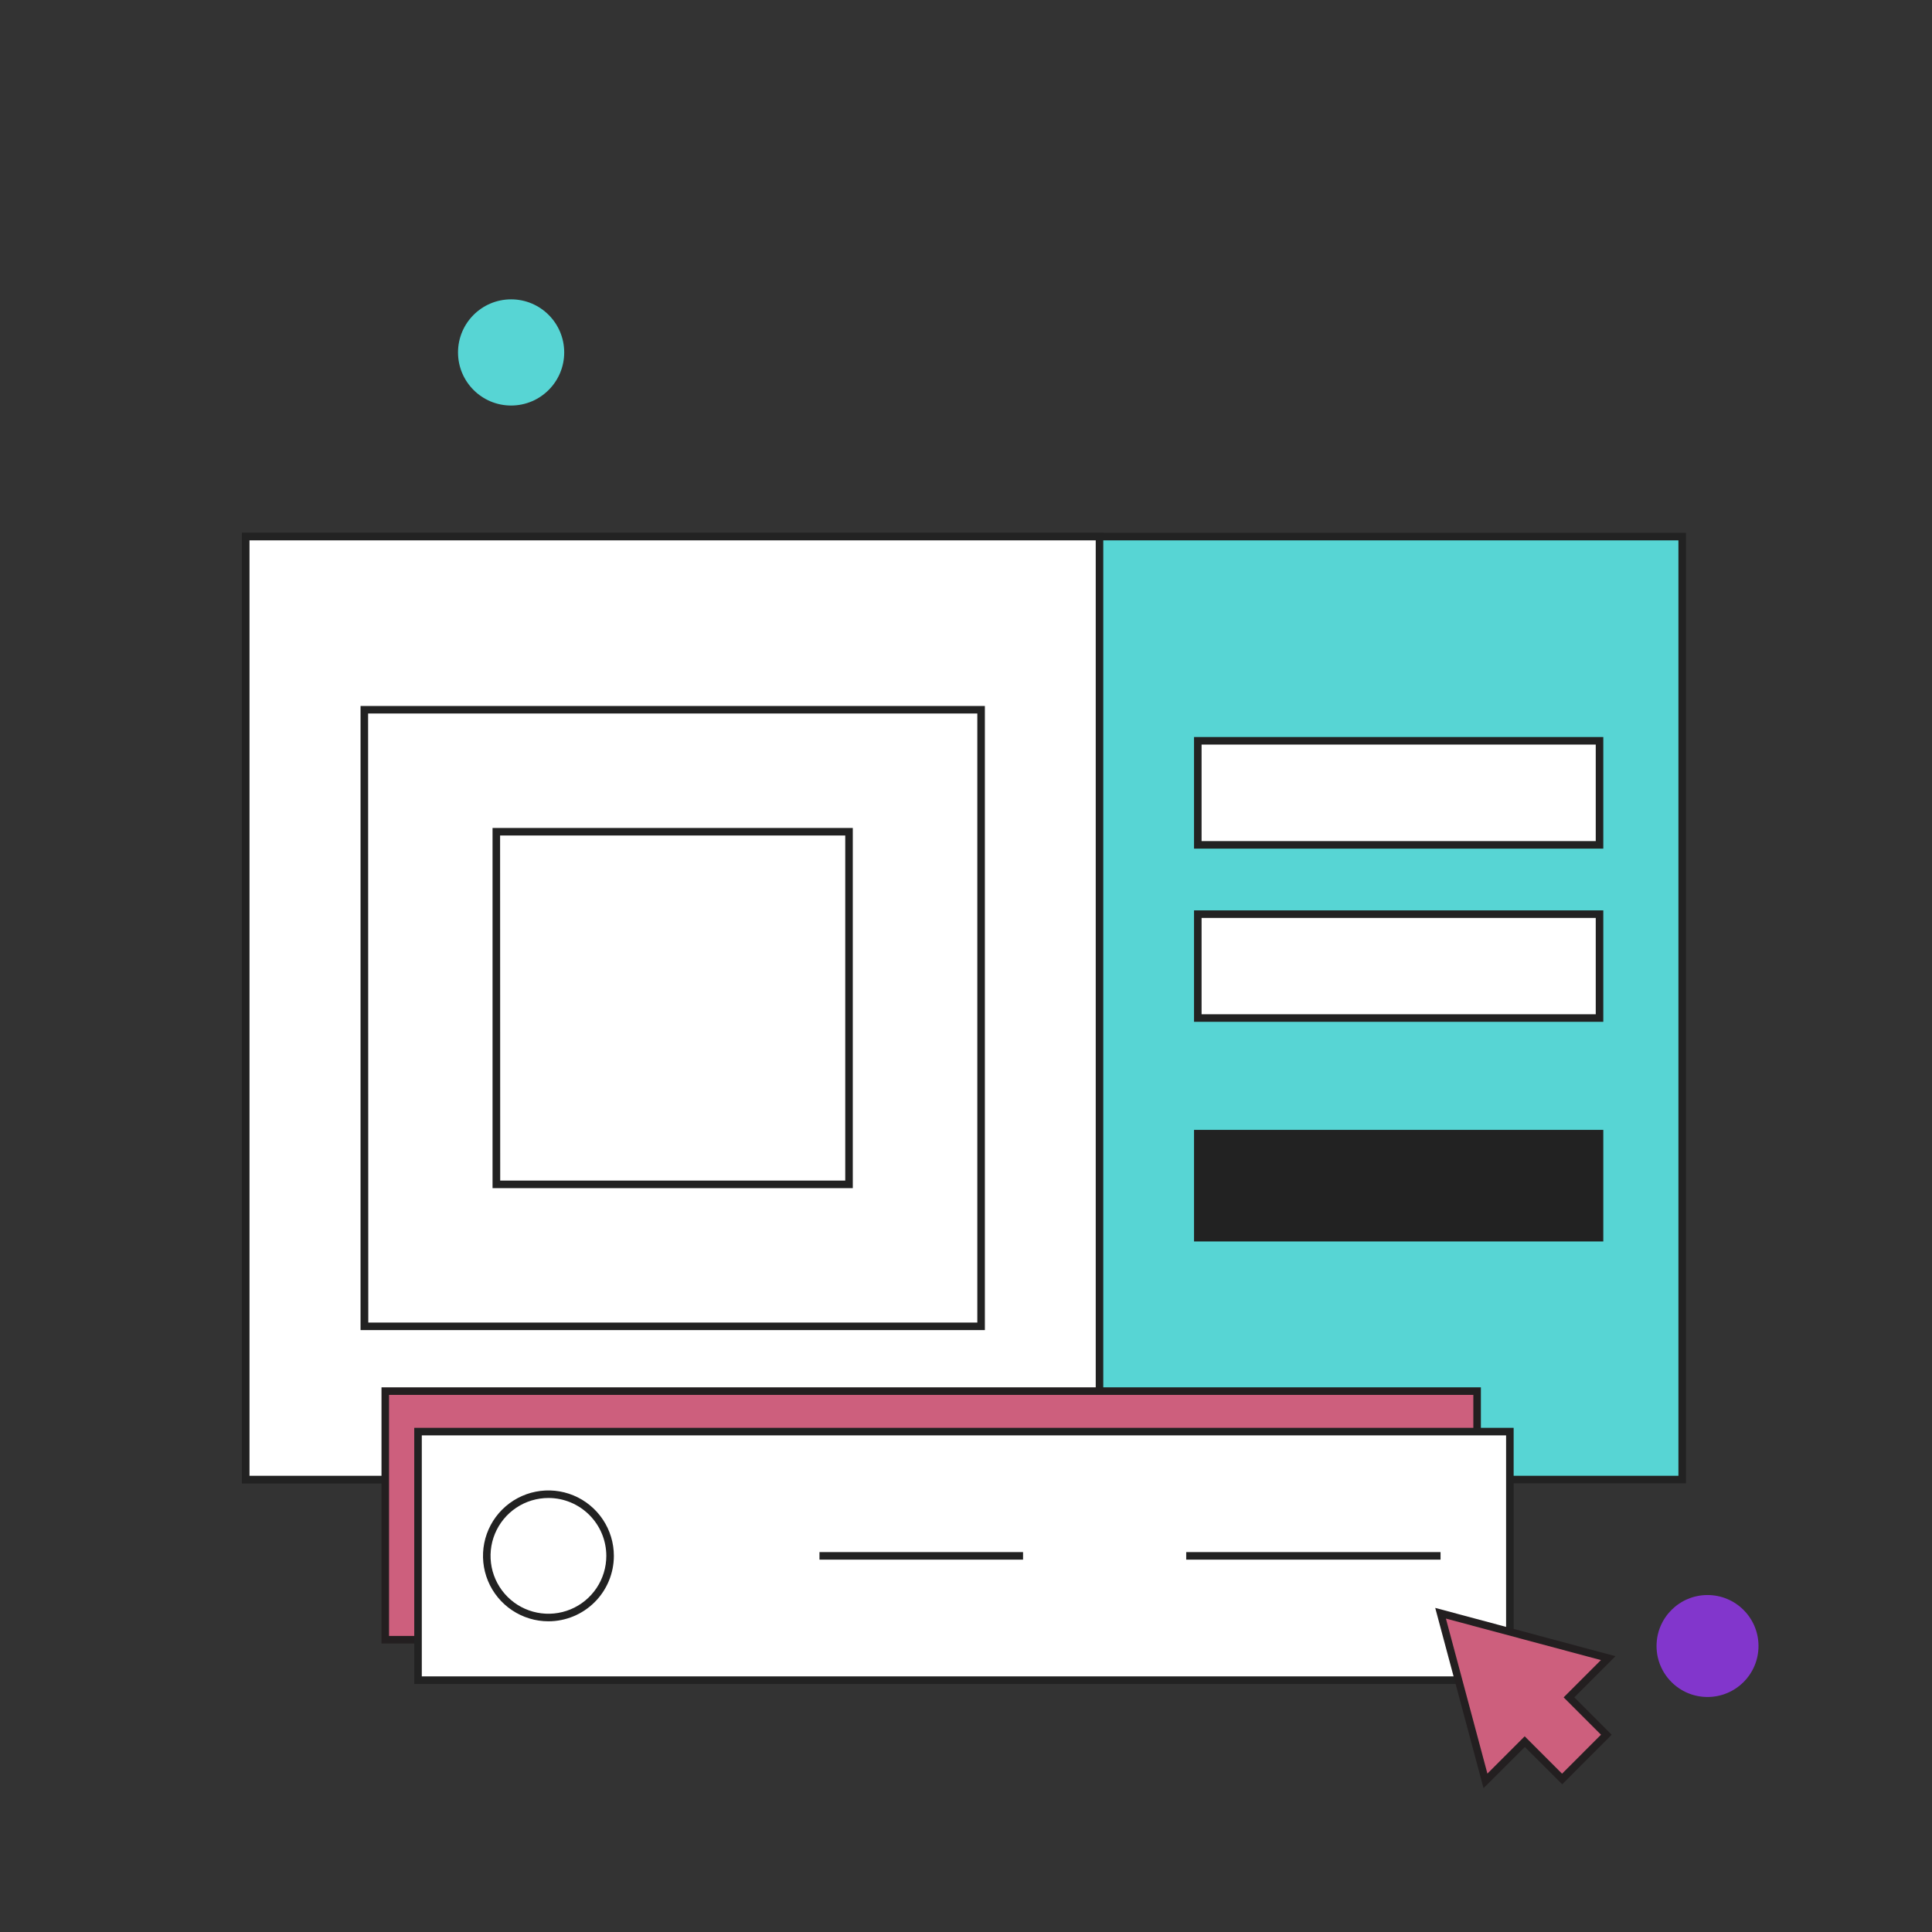 <svg width="343" height="343" viewBox="0 0 343 343" fill="none" xmlns="http://www.w3.org/2000/svg">
<rect x="0" y="0" width="343" height="343" fill="#333333" stroke="none"/>
<g clip-path="url(#clip0_495_67262)">
<path d="M298.651 95.257H43.625V262.67H298.651V95.257Z" fill="#57D5D4"/>
<path d="M299.321 263.346H42.955V94.593H299.321V263.346ZM44.295 262.006H297.981V95.933H44.295V262.006Z" fill="#222222"/>
<path d="M90.741 71.996C95.947 71.996 100.167 67.776 100.167 62.571C100.167 57.365 95.947 53.145 90.741 53.145C85.535 53.145 81.315 57.365 81.315 62.571C81.315 67.776 85.535 71.996 90.741 71.996Z" fill="#57D5D4"/>
<path d="M303.146 301.277C308.145 301.277 312.197 297.225 312.197 292.227C312.197 287.228 308.145 283.176 303.146 283.176C298.148 283.176 294.096 287.228 294.096 292.227C294.096 297.225 298.148 301.277 303.146 301.277Z" fill="#8236CC"/>
<path d="M195.209 95.257H43.625V262.67H195.209V95.257Z" fill="white"/>
<path d="M195.872 263.346H42.955V94.593H195.872V263.346ZM44.295 262.006H194.532V95.933H44.295V262.006Z" fill="#222222"/>
<path d="M283.98 131.519H212.653V149.989H283.98V131.519Z" fill="white"/>
<path d="M284.643 150.665H211.983V130.849H284.643V150.665ZM213.323 149.326H283.303V132.189H213.323V149.326Z" fill="#222222"/>
<path d="M283.98 162.262H212.653V180.732H283.98V162.262Z" fill="white"/>
<path d="M284.643 181.408H211.983V161.625H284.643V181.408ZM213.323 180.068H283.303V162.965H213.323V180.068Z" fill="#222222"/>
<path d="M283.98 201.265H212.653V219.734H283.98V201.265Z" fill="#222222"/>
<path d="M284.643 220.404H211.983V200.595H284.643V220.404ZM213.323 219.064H283.303V201.935H213.323V219.064Z" fill="#222222"/>
<path d="M262.241 246.973H68.399V291.101H262.241V246.973Z" fill="#CD5F7D"/>
<path d="M262.911 291.778H67.729V246.303H262.911V291.778ZM69.069 290.438H261.571V247.643H69.069V290.438Z" fill="#231F20"/>
<path d="M268.056 254.155H74.214V298.283H268.056V254.155Z" fill="white"/>
<path d="M268.726 298.959H73.544V253.492H268.726V298.959ZM74.884 297.619H267.386V254.832H74.884V297.619Z" fill="#222222"/>
<path d="M97.366 287.169C103.412 287.169 108.313 282.268 108.313 276.222C108.313 270.177 103.412 265.276 97.366 265.276C91.321 265.276 86.42 270.177 86.42 276.222C86.42 282.268 91.321 287.169 97.366 287.169Z" fill="white"/>
<path d="M97.367 287.839C95.069 287.839 92.823 287.157 90.913 285.881C89.002 284.604 87.513 282.79 86.634 280.668C85.755 278.545 85.525 276.209 85.973 273.956C86.421 271.703 87.528 269.633 89.152 268.008C90.777 266.384 92.847 265.277 95.1 264.829C97.354 264.381 99.689 264.611 101.812 265.49C103.934 266.369 105.749 267.858 107.025 269.768C108.302 271.679 108.983 273.925 108.983 276.222C108.981 279.303 107.757 282.256 105.579 284.434C103.4 286.612 100.447 287.837 97.367 287.839ZM97.367 265.946C95.334 265.946 93.347 266.548 91.657 267.677C89.967 268.807 88.65 270.412 87.872 272.289C87.094 274.167 86.891 276.234 87.287 278.227C87.684 280.22 88.663 282.052 90.1 283.489C91.537 284.926 93.368 285.905 95.362 286.301C97.355 286.698 99.421 286.494 101.299 285.717C103.177 284.939 104.782 283.622 105.911 281.932C107.04 280.242 107.643 278.255 107.643 276.222C107.64 273.498 106.556 270.886 104.629 268.959C102.703 267.033 100.091 265.949 97.367 265.946Z" fill="#222222"/>
<path d="M181.629 275.552H145.487V276.892H181.629V275.552Z" fill="#222222"/>
<path d="M255.749 275.552H210.597V276.892H255.749V275.552Z" fill="#222222"/>
<path d="M174.146 126.006H64.681V235.471H174.146V126.006Z" fill="white"/>
<path d="M174.85 236.141H64.011V125.336H174.85V236.141ZM65.384 234.801H173.51V126.676H65.351L65.384 234.801Z" fill="#222222"/>
<path d="M150.719 147.664H88.115V210.268H150.719V147.664Z" fill="white"/>
<path d="M151.402 210.938H87.445V146.994H151.402V210.938ZM88.805 209.598H150.062V148.334H88.785L88.805 209.598Z" fill="#222222"/>
<path d="M263.728 316.163L255.756 286.398L285.514 294.377L278.554 301.337L285.186 307.97L277.321 315.835L270.689 309.202L263.728 316.163Z" fill="#CD5F7D"/>
<path d="M263.38 317.463L254.805 285.46L286.807 294.035L279.498 301.344L286.13 307.976L277.348 316.779L270.715 310.154L263.38 317.463ZM270.689 308.258L277.321 314.89L284.234 307.976L277.602 301.344L284.221 294.725L256.701 287.356L264.07 314.877L270.689 308.258Z" fill="#231F20"/>
</g>
<defs>
<clipPath id="clip0_495_67262">
<rect width="343" height="343" fill="white"/>
</clipPath>
</defs>
</svg>
